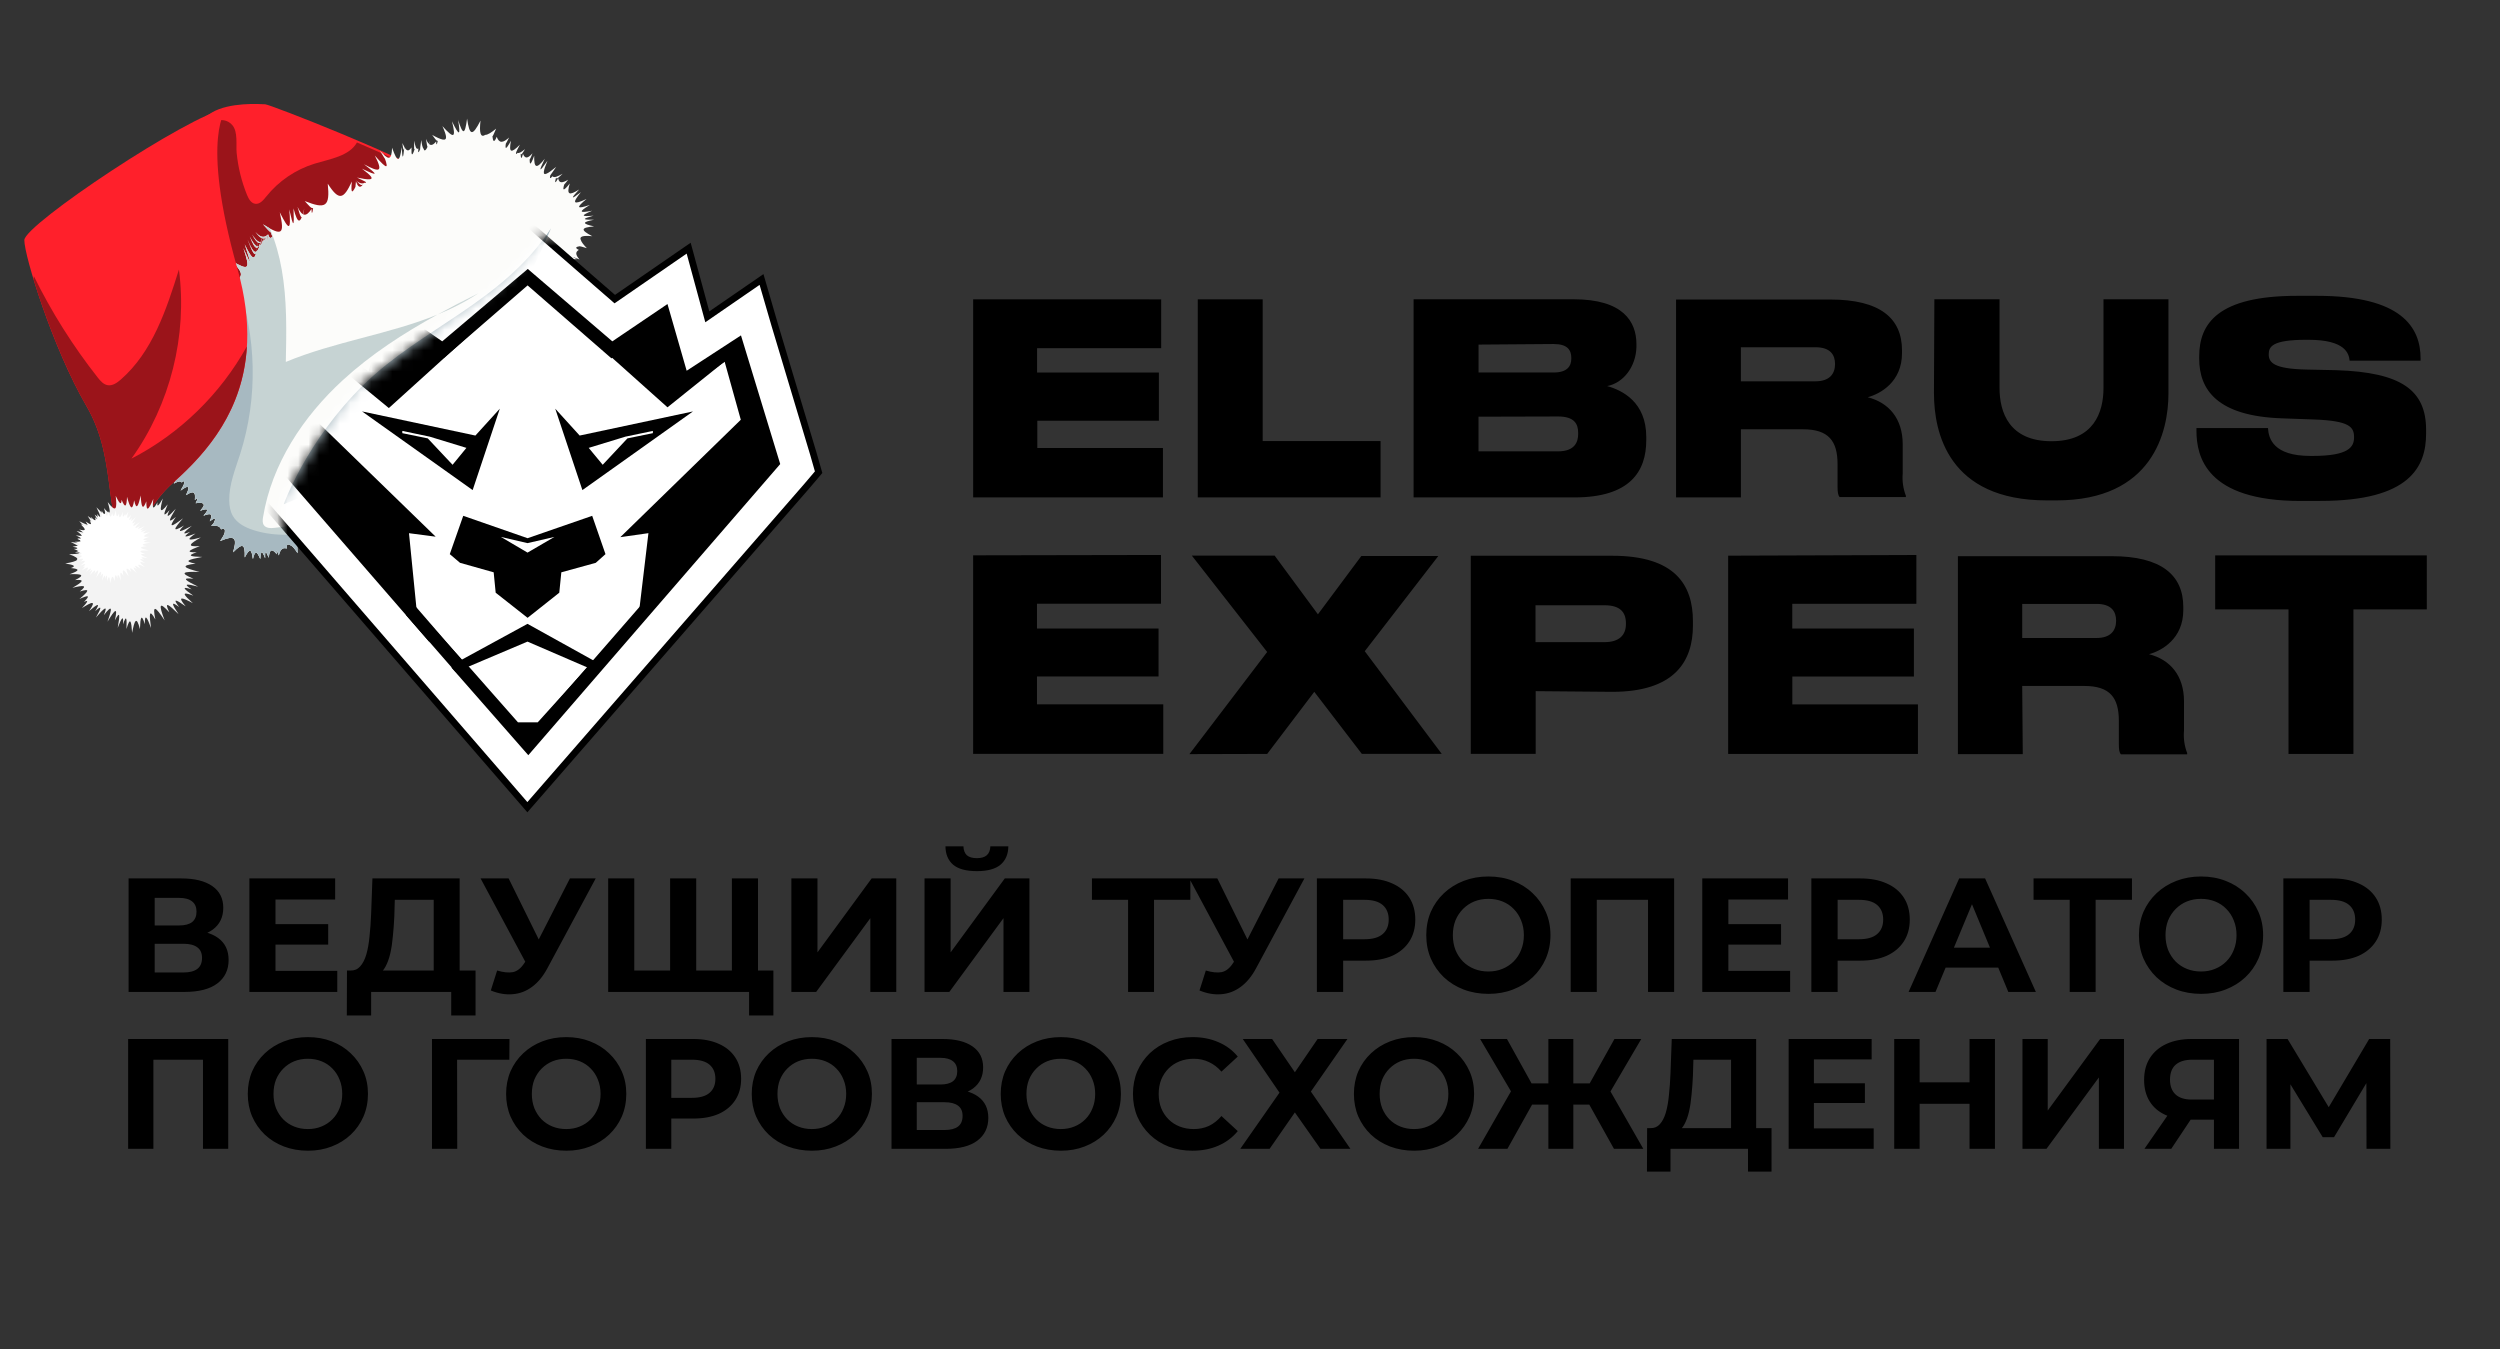 <?xml version="1.0" encoding="UTF-8"?> <svg xmlns="http://www.w3.org/2000/svg" width="239" height="129" viewBox="0 0 239 129" fill="none"><rect x="0" y="0" width="239" height="129" fill="#333333" stroke="none"/><g clip-path="url(#clip0_4608_6223)"><path d="M93.034 28.613L93.034 47.553L111.177 47.553L111.177 42.827L99.168 42.827L99.168 40.222L110.789 40.222L110.789 35.612L99.145 35.612L99.145 33.285L111.009 33.285L111.009 28.62L93.031 28.613L93.034 28.613ZM114.507 28.613L114.507 47.553L131.983 47.553L131.983 42.163L120.712 42.163L120.712 28.613L114.507 28.613ZM135.143 47.553L150.52 47.553C155.832 47.553 157.383 45.069 157.383 42.081L157.383 41.773C157.383 38.439 155.095 37.313 153.648 36.909C155.218 36.602 156.388 35.047 156.443 33.189L156.443 32.908C156.443 30.749 155.181 28.61 150.432 28.61L135.14 28.61L135.14 47.55L135.143 47.553ZM148.553 32.891C149.844 32.891 150.217 33.459 150.217 34.223L150.217 34.278C150.217 34.983 149.844 35.609 148.553 35.609L141.349 35.609L141.349 32.943L148.553 32.888L148.553 32.891ZM148.953 39.815C150.54 39.815 150.872 40.554 150.872 41.376L150.872 41.496C150.872 42.235 150.564 43.149 148.953 43.149L141.346 43.149L141.346 39.836L148.953 39.815ZM166.428 33.196L173.548 33.196C174.971 33.196 175.43 33.908 175.43 34.801C175.43 35.722 174.927 36.454 173.548 36.454L166.428 36.454L166.428 33.196ZM166.428 41.04L172.37 41.04C174.816 41.04 175.67 42.16 175.67 44.374L175.67 46.527C175.67 47.061 175.718 47.352 175.87 47.519L182.202 47.519L182.202 47.393C181.942 46.722 181.838 45.979 181.899 45.247L181.899 42.488C181.899 40.003 180.566 38.491 178.554 37.977C179.779 37.645 181.832 36.506 181.832 33.757L181.832 33.497C181.832 30.417 179.732 28.634 174.968 28.634L160.232 28.634L160.232 47.553L166.431 47.553L166.431 41.044L166.428 41.04ZM184.888 37.621C184.888 41.287 186.222 47.838 195.679 47.838L196.595 47.838C205.789 47.838 207.304 41.287 207.304 37.621L207.304 28.61L201.094 28.61L201.094 37.087C201.094 39.408 200.177 42.18 196.124 42.18C192.072 42.18 191.155 39.408 191.155 37.087L191.155 28.61L184.926 28.61L184.885 37.621L184.888 37.621ZM221.859 47.886C230.378 47.886 231.935 44.627 231.935 41.448L231.935 41.095C231.935 37.269 229.526 35.592 223.357 35.39L220.441 35.328C217.386 35.256 216.89 34.661 216.89 33.877C216.89 33.145 217.216 32.484 220.477 32.484L220.688 32.484C224.237 32.484 224.558 33.815 224.623 34.483L231.409 34.483L231.409 34.278C231.409 31.279 229.575 28.281 221.533 28.281L219.589 28.281C212.012 28.281 210.244 30.947 210.244 34.072L210.244 34.291C210.244 37.224 211.921 39.795 218.214 39.996L221.228 40.103C224.658 40.229 225.048 40.835 225.048 41.807C225.048 42.728 224.552 43.587 221.08 43.587L220.881 43.587C217.331 43.587 216.879 41.927 216.819 40.921L209.981 40.921L209.981 41.174C209.981 43.659 210.916 47.892 219.918 47.892L221.856 47.886L221.859 47.886Z" fill="black"></path><path d="M93.031 53.089L93.031 72.07L111.209 72.07L111.209 67.337L99.136 67.337L99.136 64.671L110.757 64.671L110.757 60.085L99.136 60.085L99.136 57.72L110.992 57.72L110.992 53.055L93.031 53.089ZM121.147 72.07L125.646 66.139L130.192 72.07L137.831 72.07L130.471 62.255L137.505 53.151L130.145 53.151L125.993 58.729L121.852 53.113L113.937 53.113L121.141 62.33L113.708 72.094L121.141 72.074L121.147 72.07ZM154.135 66.139C160.076 66.139 161.844 63.24 161.844 59.8L161.844 59.393C161.844 55.909 160.129 53.13 154.135 53.13L140.606 53.13L140.606 72.07L146.811 72.07L146.811 66.074L154.135 66.139ZM146.794 57.863L153.387 57.863C154.85 57.863 155.439 58.49 155.439 59.595L155.439 59.657C155.439 60.704 154.811 61.389 153.387 61.389L146.794 61.389L146.794 57.863ZM165.212 53.127L165.212 72.074L183.356 72.074L183.356 67.34L171.347 67.34L171.347 64.674L182.969 64.674L182.969 60.088L171.342 60.088L171.342 57.723L183.205 57.723L183.205 53.058L165.209 53.123L165.212 53.127ZM193.323 57.733L200.425 57.733C201.842 57.733 202.3 58.445 202.3 59.339C202.3 60.259 201.798 60.992 200.425 60.992L193.323 60.992L193.323 57.733ZM193.323 65.578L199.258 65.578C201.711 65.578 202.562 66.697 202.562 68.911L202.562 71.119C202.562 71.66 202.604 71.951 202.762 72.111L209.093 72.111L209.093 71.992C208.832 71.321 208.726 70.578 208.791 69.846L208.791 67.053C208.791 64.568 207.452 63.055 205.446 62.542C206.665 62.21 208.723 61.07 208.723 58.322L208.723 58.035C208.723 54.954 206.597 53.171 201.889 53.171L187.176 53.171L187.176 72.098L193.377 72.098L193.323 65.581L193.323 65.578ZM218.781 72.077L224.987 72.077L224.987 58.26L232.003 58.26L232.003 53.096L211.771 53.096L211.771 58.26L218.781 58.26L218.781 72.077Z" fill="black"></path><path d="M41.053 16.788C39.019 15.17 25.88 10.002 25.353 9.97C24.827 9.941 21.921 9.759 20.249 10.762C18.576 11.765 2.426 22.78 2.426 22.78C2.426 22.78 16.795 41.877 17.418 42.026C18.041 42.174 41.055 16.788 41.055 16.788L41.053 16.788Z" fill="#FF202B"></path><path d="M12.043 23.142C11.778 18.794 15.189 14.569 18.748 12.396C19.678 11.829 21.294 10.902 22.208 11.959C22.766 12.602 22.551 13.856 22.624 14.615C22.759 15.994 23.093 17.353 23.616 18.638C23.77 19.015 24.006 19.436 24.411 19.484C24.843 19.535 25.175 19.137 25.446 18.798C26.627 17.314 28.271 16.198 30.089 15.643C31.57 15.193 33.399 14.92 34.125 13.62C36.87 14.791 39.473 15.984 40.614 16.715C40.629 16.912 40.636 17.113 40.631 17.31C39.316 18.761 34.139 24.457 28.992 30.038C27.556 30.757 26.052 31.3 24.46 31.538C22.715 31.801 20.913 31.682 19.216 31.197C15.524 30.137 12.276 26.96 12.043 23.14L12.043 23.142Z" fill="#9B141A"></path><path d="M43.792 11.431C44.044 13.01 43.925 13.061 43.21 11.599C43.608 13.204 43.414 13.299 42.293 12.056C42.516 12.547 42.634 12.887 42.642 13.096C42.65 13.304 42.549 13.382 42.33 13.343C42.11 13.305 41.775 13.152 41.314 12.898C41.58 13.25 41.725 13.502 41.851 13.463C41.779 13.851 41.692 13.946 41.698 13.519C41.303 14.017 41.005 13.993 40.727 13.274C40.859 14.202 40.893 14.387 41.089 13.463C40.955 13.864 40.841 14.14 40.743 14.271C40.636 14.419 40.551 14.425 40.499 14.233C40.397 14.136 40.332 13.842 40.272 13.388C40.203 13.91 40.14 14.273 40.181 14.239C40.008 14.651 39.943 14.669 39.999 14.198C39.788 14.338 39.702 13.991 39.595 13.45C39.584 14.066 39.553 14.488 39.682 14.161C39.416 14.948 39.308 14.981 39.339 14.093C38.979 14.658 38.756 14.302 38.463 13.674C38.541 14.241 38.579 14.623 38.658 14.002C38.546 15.188 38.475 15.371 38.403 14.068C38.202 15.562 37.998 15.569 37.483 14.125C37.441 15.429 37.083 15.283 36.307 14.38C36.978 15.493 37.163 15.796 36.527 14.456C37.242 16.228 37.137 16.354 35.832 14.871C36.661 16.49 36.292 16.499 34.796 15.705C36.144 16.727 36.218 16.906 34.605 16.125C35.551 16.837 35.747 17.125 35.291 17.142C35.062 17.15 34.67 17.093 34.13 16.974C34.535 17.167 34.797 17.299 34.926 17.365C35.026 17.487 34.999 17.54 34.892 17.459C34.672 17.588 34.37 17.578 34.047 17.224C34.42 17.708 34.61 17.816 34.75 17.538C34.523 17.966 34.246 18.012 34.029 17.335C33.949 18.182 33.924 18.304 34.176 17.444C33.702 18.541 33.503 18.652 33.638 17.352C32.864 19.021 32.425 19.272 31.333 17.559C31.563 19.772 31.142 20.018 29.134 19.22C29.53 19.648 29.752 19.959 29.933 19.89C29.874 20.411 29.777 20.553 29.784 19.975C29.294 20.724 28.907 20.758 28.439 19.769C28.785 20.981 28.889 21.143 29.088 19.93C28.738 21.419 28.477 21.53 28.06 19.922C28.137 21.741 28.058 21.843 27.656 20.015C27.825 22.043 27.672 22.139 26.746 20.296C26.988 21.36 27.044 21.938 26.81 22.104C26.693 22.186 26.504 22.167 26.229 22.053C25.955 21.94 25.596 21.734 25.14 21.444C25.476 21.817 25.716 22.106 25.894 22.224C26 22.536 26.041 22.681 26.101 22.494C25.923 22.839 25.763 22.856 25.634 22.41C25.239 22.786 24.874 22.7 24.415 22.181C24.917 22.834 25.241 23.023 25.588 22.514C25.532 23.277 25.497 23.344 25.532 22.571C25.079 23.385 24.697 23.36 24.098 22.416C24.628 23.425 24.939 23.525 25.345 22.603C25.226 23.685 25.203 23.745 25.322 22.658C24.846 23.849 24.51 23.893 23.875 22.615C24.421 23.996 24.666 24.06 25.052 22.713C24.89 24.198 24.869 24.273 25.037 22.788C24.596 24.442 24.341 24.539 23.662 22.896C24.354 24.695 24.494 24.776 24.647 22.975C24.446 25.007 24.259 25.16 23.394 23.36C24.068 25.419 24.058 25.528 23.267 23.725C23.943 25.78 23.836 25.926 22.113 24.93C23.546 26.329 23.355 26.596 21.189 27.519C22.961 27.152 22.758 27.442 21.232 28.67C22.343 28.04 22.132 28.347 21.272 29.24C21.701 28.974 21.481 29.297 21.164 29.723C21.04 29.949 20.819 30.28 20.595 30.613C18.812 33.287 16.989 36.142 15.822 38.13C15.636 38.444 15.469 38.736 15.293 38.977C15.171 39.27 15.041 39.511 14.873 39.68C14.826 39.929 14.741 40.11 14.604 40.22C14.619 40.403 14.582 40.514 14.486 40.553C14.562 40.681 14.589 40.817 14.496 40.945C14.716 41.161 14.813 41.37 14.608 41.56C15.066 41.842 15.221 42.111 14.842 42.453C15.495 42.548 15.592 42.7 15.024 43.009C15.702 43.009 15.716 43.166 15.109 43.532C15.941 43.497 16.155 43.674 15.663 44.276C16.27 44.079 16.168 44.31 15.596 44.814C16.232 44.648 16.524 44.721 16.419 45.26C16.907 44.955 16.997 45.116 16.808 45.671C16.966 45.557 16.845 45.84 16.604 46.23C16.989 46.03 17.252 45.936 17.352 46.125C17.579 45.915 17.642 45.988 17.576 46.292C17.581 46.31 17.46 46.558 17.252 46.9C17.68 46.583 17.914 46.471 17.983 46.601C18.066 46.631 17.981 46.9 17.771 47.336C18.5 46.846 18.721 47.033 18.617 47.8C18.922 47.486 18.901 47.751 18.697 48.106C19.138 48.037 19.394 48.054 19.456 48.225C19.538 48.285 19.426 48.496 19.123 48.826C19.934 48.531 19.983 48.709 19.438 49.302C20.17 49.003 20.37 49.125 20.043 49.836C20.629 49.384 20.683 49.521 20.361 50.121C20.605 49.832 20.47 50.007 20.176 50.27C20.672 50.223 21.008 50.268 21.126 50.608C21.435 50.458 21.528 50.602 21.482 50.879C21.467 51.04 21.313 51.333 21.032 51.718C22.436 51.121 22.704 51.381 22.271 52.797C23.205 51.837 23.438 52.032 23.385 53.282C23.861 52.352 24.05 52.473 24.163 53.438C24.351 52.62 24.547 52.641 24.871 53.434C24.909 52.606 25.043 52.583 25.337 53.361C25.295 52.59 25.414 52.625 25.681 53.313C25.749 52.519 25.965 52.381 26.457 52.986C26.325 52.4 26.466 52.559 26.64 53.089C26.772 52.568 26.962 52.296 27.407 52.429C27.345 51.994 27.532 51.965 27.84 52.171C27.949 52.197 28.176 52.455 28.439 52.877C28.396 52.343 28.39 51.977 28.432 51.777C28.474 51.577 28.565 51.541 28.718 51.671C28.871 51.801 29.087 52.096 29.375 52.555C28.873 51.038 29.048 50.998 30.033 52.199C29.461 50.772 29.702 50.586 30.941 51.369C30.127 50.542 30.311 50.68 30.983 51.503C30.657 50.646 30.834 50.325 31.646 50.39C31.214 49.943 31.418 49.881 31.91 50.039C31.912 50.047 32.198 50.272 32.555 50.656C32.151 49.105 32.355 48.979 33.529 50.074C32.749 48.783 32.935 48.714 34.139 49.551C33.353 48.45 33.583 48.258 34.782 48.657C34.018 48.177 34.223 48.291 34.879 48.879C34.572 48.229 34.718 47.915 35.289 47.802C35.055 47.532 35.246 47.459 35.565 47.528C35.719 47.577 36.005 47.769 36.36 48.102C36.136 46.534 36.556 46.248 38.047 46.62C37.183 45.815 37.39 45.672 38.497 45.872C37.801 45.428 38.004 45.329 38.761 45.398C38.412 45.037 38.615 44.849 39.037 44.762C39.06 44.651 39.299 44.646 39.58 44.78C39.608 44.081 39.802 43.938 40.323 44.398C40.185 43.655 40.371 43.516 41.014 43.914C40.746 43.234 40.928 43.09 41.592 43.391C41.288 42.935 41.464 42.923 41.932 43.236C41.811 42.651 41.983 42.388 42.442 42.4C42.392 42.222 42.628 42.315 42.941 42.638C42.945 42.249 42.981 41.961 43.076 41.777C43.152 41.587 43.281 41.497 43.477 41.504C43.672 41.512 43.929 41.617 44.266 41.816C43.82 40.727 44.083 40.492 45.199 40.75C44.569 40.042 44.79 39.828 45.693 39.801C45.092 39.517 45.19 39.416 45.843 39.411C45.37 39.239 45.454 39.167 45.949 39.158C45.682 38.846 45.804 38.679 46.127 38.874C45.968 38.619 46.011 38.445 46.193 38.382C46.156 38.337 46.255 38.402 46.406 38.624C46.38 38.197 46.408 37.928 46.512 37.85C46.616 37.772 46.792 37.893 47.078 38.239C46.81 37.061 46.972 36.801 48.001 37.52C47.229 36.39 47.318 36.25 48.486 36.976C47.501 35.984 47.597 35.859 48.883 36.392C47.785 35.558 47.877 35.382 49.221 35.631C48.114 35.173 48.26 35.137 49.394 35.443C48.46 34.812 48.515 34.523 49.528 34.35C48.821 34.252 49.068 34.273 49.788 34.477C49.225 34.017 49.136 33.743 49.62 33.558C49.299 33.559 49.551 33.652 50.044 33.915C49.771 33.626 49.632 33.408 49.73 33.22C49.538 33.121 49.587 33.051 49.794 33.027C49.886 33.042 50.133 33.106 50.485 33.232C49.642 32.504 49.752 32.325 50.843 32.514C50.007 32.057 50.152 31.967 51.061 32.13C50.376 31.604 50.452 31.328 51.217 31.174C50.768 31.034 51.008 31.013 51.516 31.152C51.277 30.815 51.238 30.546 51.415 30.314C51.299 30.144 51.396 30.007 51.587 29.929C51.759 29.857 52.024 29.84 52.381 29.876C51.632 29.214 51.741 29.03 52.721 29.15C51.969 28.709 52.087 28.57 52.932 28.598C52.301 28.208 52.393 27.986 53.07 27.855C52.675 27.733 52.865 27.701 53.31 27.817C53.091 27.507 53.079 27.261 53.258 27.055C53.164 26.903 53.26 26.791 53.435 26.75C53.588 26.713 53.823 26.747 54.139 26.851C53.484 25.999 53.594 25.802 54.612 26.161C53.854 25.53 54.005 25.456 54.881 25.791C54.203 25.085 54.252 24.79 55.157 24.77C54.55 24.517 54.797 24.546 55.403 24.808C55.047 24.397 54.959 24.109 55.337 23.889C54.953 23.709 55.035 23.596 55.415 23.54C55.407 23.536 55.693 23.591 56.101 23.725C55.784 23.394 55.585 23.142 55.532 22.956C55.439 22.78 55.492 22.664 55.674 22.603C55.856 22.543 56.169 22.54 56.621 22.58C55.456 21.974 55.528 21.756 56.796 21.643C55.621 21.386 55.645 21.229 56.797 21.007C55.637 21.023 55.617 20.929 56.741 20.617C55.545 20.725 55.495 20.616 56.615 20.144C55.361 20.384 55.283 20.264 56.394 19.591C55.122 20.012 55.04 19.882 56.072 19.021C54.802 19.606 54.65 19.46 55.538 18.369C54.528 19.151 54.556 18.987 55.365 18.113C54.41 18.725 54.142 18.632 54.471 17.541C53.794 18.395 53.717 18.25 54.052 17.299C53.798 17.872 53.956 17.634 54.317 17.182C53.778 17.484 53.446 17.571 53.363 17.04C53.06 17.59 53.009 17.523 53.158 16.961C53.186 17.207 53.415 16.959 53.787 16.608C53.317 16.872 52.986 17.031 52.809 16.851C52.596 17.129 52.535 17.066 52.604 16.767C52.666 16.695 52.861 16.39 53.173 15.951C52.747 16.303 52.444 16.522 52.251 16.601C52.056 16.688 51.974 16.63 51.991 16.426C52.008 16.221 52.126 15.871 52.337 15.37C51.501 16.577 51.487 16.401 52.081 15.173C51.301 16.158 51.043 16.115 51.069 14.886C50.685 15.952 50.588 15.833 50.656 14.785C50.581 15.481 50.672 15.251 50.906 14.655C50.485 15.124 50.209 15.229 49.996 14.713C49.858 15.264 49.786 15.198 49.77 14.68C49.84 14.874 49.968 14.617 50.192 14.254C49.866 14.52 49.638 14.682 49.478 14.61C49.363 14.795 49.318 14.745 49.344 14.55C49.389 14.443 49.509 14.188 49.702 13.832C48.856 14.679 48.626 14.621 48.848 13.455C48.309 14.446 48.221 14.334 48.442 13.276C48.236 14.016 48.337 13.812 48.668 13.149C48.082 13.671 47.724 13.732 47.487 13.077C47.243 13.68 47.12 13.567 47.078 12.984C47.1 13.112 47.209 12.772 47.432 12.296C46.979 12.665 46.639 12.896 46.377 12.896C46.154 13.055 46.007 12.983 45.938 12.746C45.868 12.509 45.873 12.11 45.937 11.529C45.158 13.061 44.893 12.992 44.653 11.34C44.442 12.927 44.254 12.932 43.784 11.432L43.792 11.431Z" fill="#FCFCFA"></path><path d="M34.551 48.58C34.514 48.569 34.48 48.558 34.446 48.55C34.545 48.513 34.646 48.479 34.745 48.441C34.765 48.568 34.812 48.712 34.892 48.878C34.757 48.758 34.644 48.66 34.553 48.579L34.551 48.58Z" fill="#C6D3D3"></path><path d="M14.507 40.546C14.604 40.507 14.64 40.393 14.625 40.212C14.764 40.102 14.849 39.922 14.894 39.672C15.064 39.501 15.194 39.26 15.313 38.969C15.488 38.729 15.655 38.436 15.841 38.122C17.006 36.134 18.825 33.277 20.606 30.606C20.829 30.272 21.05 29.942 21.173 29.715C21.49 29.289 21.709 28.967 21.281 29.232C22.137 28.34 22.351 28.032 21.24 28.662C22.765 27.435 22.968 27.147 21.197 27.51C23.361 26.591 23.551 26.321 22.119 24.921C23.841 25.918 23.948 25.772 23.271 23.716C24.062 25.52 24.07 25.414 23.398 23.352C24.071 24.748 24.331 24.964 24.508 24.045C24.614 23.98 24.717 23.794 24.824 23.495C24.875 23.457 24.926 23.404 24.977 23.334C24.901 24.038 24.909 24.018 24.986 23.322C25.037 23.252 25.088 23.163 25.14 23.061C25.19 23.023 25.242 22.977 25.295 22.915C25.219 23.619 25.233 23.59 25.313 22.894C25.374 22.82 25.436 22.729 25.497 22.623C25.44 22.686 25.385 22.732 25.328 22.762C25.333 22.71 25.338 22.658 25.345 22.6C25.442 22.564 25.537 22.498 25.636 22.405C25.754 22.812 25.897 22.83 26.056 22.569C26.015 22.583 25.972 22.447 25.896 22.219C25.718 22.101 25.478 21.812 25.141 21.438C25.387 21.594 25.602 21.725 25.794 21.83C26.323 23.085 26.694 24.413 26.931 25.75C27.448 28.664 27.387 31.642 27.325 34.599C31.988 32.658 37.188 31.964 41.817 30.076C38.583 31.856 35.477 33.861 32.766 36.35C28.976 39.83 25.973 44.363 25.148 49.44C25.105 49.7 25.075 49.991 25.227 50.204C25.44 50.508 25.885 50.504 26.253 50.463C28.793 50.181 31.3 49.623 33.722 48.812C33.777 48.987 33.918 49.234 34.153 49.562C32.95 48.724 32.763 48.793 33.544 50.084C32.37 48.989 32.166 49.115 32.572 50.666C32.214 50.282 31.928 50.057 31.926 50.049C31.435 49.893 31.231 49.954 31.663 50.4C30.897 50.337 30.696 50.619 30.949 51.372C30.949 51.375 30.955 51.377 30.959 51.382C30.959 51.382 30.953 51.38 30.952 51.377C30.967 51.42 30.983 51.467 31.001 51.515C30.934 51.434 30.877 51.362 30.821 51.295C29.704 50.614 29.501 50.836 30.052 52.209C29.066 51.003 28.891 51.044 29.395 52.564C29.104 52.105 28.89 51.809 28.737 51.679C28.584 51.549 28.493 51.585 28.451 51.785C28.41 51.986 28.416 52.354 28.46 52.886C28.193 52.464 27.966 52.205 27.86 52.179C27.552 51.973 27.365 52.002 27.428 52.437C26.983 52.304 26.794 52.578 26.662 53.097C26.487 52.566 26.346 52.408 26.478 52.993C25.986 52.388 25.77 52.526 25.703 53.321C25.436 52.629 25.317 52.596 25.36 53.368C25.064 52.587 24.93 52.61 24.893 53.441C24.569 52.645 24.374 52.626 24.186 53.445C24.073 52.479 23.886 52.357 23.409 53.288C23.463 52.037 23.23 51.841 22.295 52.802C22.726 51.386 22.459 51.128 21.056 51.722C21.336 51.334 21.492 51.043 21.505 50.882C21.553 50.605 21.46 50.458 21.149 50.611C21.028 50.272 20.692 50.229 20.2 50.273C20.285 50.195 20.355 50.128 20.409 50.077C20.704 49.516 20.637 49.397 20.069 49.838C20.397 49.127 20.197 49.005 19.464 49.304C20.008 48.711 19.958 48.532 19.149 48.827C19.451 48.498 19.563 48.286 19.481 48.226C19.416 48.056 19.159 48.036 18.722 48.106C18.926 47.754 18.946 47.487 18.642 47.801C18.746 47.036 18.524 46.846 17.797 47.336C18.006 46.9 18.091 46.631 18.008 46.6C17.939 46.474 17.705 46.582 17.277 46.899C17.485 46.557 17.608 46.309 17.6 46.291C17.666 45.988 17.603 45.914 17.377 46.124C17.277 45.935 17.013 46.027 16.629 46.229C16.867 45.839 16.988 45.556 16.832 45.669C17.02 45.112 16.931 44.953 16.444 45.258C16.548 44.719 16.256 44.643 15.62 44.811C16.189 44.308 16.291 44.077 15.687 44.273C16.178 43.669 15.964 43.495 15.133 43.529C15.736 43.161 15.726 43.006 15.048 43.006C15.615 42.697 15.518 42.545 14.866 42.449C15.247 42.107 15.089 41.841 14.631 41.556C14.835 41.363 14.738 41.157 14.518 40.94C14.614 40.812 14.585 40.677 14.508 40.548L14.507 40.546ZM25.589 22.503C25.569 22.531 25.551 22.555 25.534 22.579C25.5 23.331 25.535 23.258 25.589 22.503Z" fill="#C6D3D3"></path><path d="M14.509 40.543C14.605 40.504 14.641 40.39 14.626 40.209C14.765 40.099 14.85 39.919 14.894 39.669C15.064 39.498 15.194 39.257 15.312 38.966C15.488 38.726 15.655 38.434 15.84 38.119C17.002 36.132 18.818 33.275 20.596 30.605C20.818 30.272 21.039 29.941 21.162 29.715C21.478 29.289 21.697 28.967 21.27 29.232C22.124 28.34 22.338 28.032 21.228 28.662C22.751 27.435 22.953 27.148 21.184 27.51C21.842 27.23 22.314 27.012 22.616 26.801C24.542 32.095 24.674 38.021 22.966 43.38C22.5 44.84 21.897 46.299 21.914 47.832C21.92 48.349 22.004 48.88 22.263 49.328C22.666 50.023 23.436 50.421 24.201 50.669C26.358 51.371 28.591 51.147 30.849 50.75C30.819 50.903 30.851 51.108 30.938 51.372C30.939 51.375 30.945 51.376 30.948 51.381C30.948 51.381 30.942 51.38 30.942 51.377C30.957 51.42 30.972 51.467 30.991 51.515C30.924 51.434 30.867 51.361 30.81 51.295C29.694 50.613 29.492 50.836 30.043 52.208C29.057 51.002 28.883 51.043 29.386 52.563C29.096 52.104 28.882 51.808 28.729 51.678C28.576 51.548 28.485 51.584 28.444 51.784C28.402 51.985 28.409 52.353 28.453 52.885C28.186 52.463 27.959 52.204 27.853 52.177C27.545 51.972 27.358 52.001 27.422 52.435C26.977 52.302 26.788 52.576 26.657 53.095C26.482 52.564 26.341 52.406 26.473 52.991C25.981 52.386 25.766 52.524 25.699 53.318C25.431 52.627 25.313 52.594 25.356 53.366C25.061 52.584 24.927 52.608 24.89 53.438C24.565 52.642 24.371 52.624 24.184 53.442C24.07 52.476 23.883 52.354 23.407 53.285C23.461 52.034 23.228 51.838 22.295 52.799C22.724 51.383 22.457 51.125 21.056 51.718C21.335 51.331 21.491 51.039 21.504 50.879C21.552 50.602 21.459 50.455 21.148 50.608C21.027 50.268 20.692 50.225 20.2 50.269C20.285 50.191 20.355 50.124 20.409 50.072C20.703 49.512 20.636 49.393 20.069 49.834C20.397 49.123 20.197 49 19.464 49.3C20.007 48.706 19.958 48.528 19.149 48.823C19.451 48.493 19.563 48.282 19.481 48.222C19.416 48.051 19.159 48.032 18.723 48.102C18.926 47.75 18.946 47.483 18.642 47.796C18.746 47.031 18.524 46.842 17.798 47.331C18.007 46.895 18.091 46.626 18.008 46.596C17.94 46.469 17.706 46.578 17.278 46.894C17.486 46.552 17.609 46.304 17.601 46.287C17.666 45.983 17.603 45.909 17.377 46.119C17.277 45.93 17.014 46.022 16.631 46.224C16.869 45.834 16.989 45.551 16.834 45.664C17.021 45.107 16.931 44.948 16.445 45.253C16.549 44.714 16.257 44.638 15.622 44.806C16.191 44.303 16.292 44.072 15.689 44.267C16.179 43.663 15.965 43.489 15.134 43.523C15.737 43.155 15.726 43.001 15.049 43C15.616 42.692 15.519 42.539 14.867 42.443C15.248 42.102 15.09 41.835 14.632 41.55C14.836 41.357 14.739 41.151 14.519 40.934C14.615 40.806 14.585 40.671 14.509 40.543Z" fill="#A7B9C1"></path><path d="M32.512 50.433C32.529 50.506 32.548 50.579 32.569 50.659C32.5 50.586 32.436 50.52 32.374 50.46L32.512 50.433Z" fill="#A7B9C1"></path><path d="M36.14 47.894C36.207 47.868 36.272 47.839 36.339 47.812C36.348 47.906 36.36 48.001 36.373 48.104C36.291 48.028 36.213 47.959 36.141 47.897L36.14 47.894Z" fill="#C6D3D3"></path><path d="M25.338 22.766C25.332 22.813 25.329 22.856 25.325 22.9C25.318 22.906 25.314 22.915 25.307 22.922C25.313 22.875 25.316 22.826 25.323 22.771C25.328 22.77 25.334 22.769 25.341 22.766L25.338 22.766Z" fill="#C6D3D3"></path><path d="M24.515 24.051C24.515 24.051 24.517 24.042 24.519 24.039C24.52 24.042 24.518 24.048 24.515 24.051Z" fill="#C6D3D3"></path><path d="M41.833 30.07C43.121 29.361 44.428 28.687 45.741 28.031C44.506 28.856 43.194 29.515 41.833 30.07Z" fill="#C6D3D3"></path><path d="M24.898 23.221C24.898 23.221 24.919 23.215 24.929 23.211C24.897 23.318 24.864 23.418 24.834 23.504C24.802 23.525 24.772 23.54 24.741 23.548C24.794 23.472 24.844 23.362 24.901 23.221L24.898 23.221Z" fill="#C6D3D3"></path><path d="M23.672 22.897C24.051 23.811 24.296 24.185 24.515 24.054C24.378 24.587 24.166 24.183 23.672 22.897Z" fill="#C6D3D3"></path><path d="M25.355 22.597C25.355 22.597 25.355 22.597 25.356 22.6C25.356 22.6 25.356 22.6 25.358 22.594L25.355 22.597Z" fill="#C6D3D3"></path><path d="M24.641 23.162C24.628 23.302 24.616 23.43 24.601 23.543C24.649 23.555 24.695 23.555 24.739 23.543C24.689 23.618 24.636 23.662 24.584 23.675C24.564 23.824 24.543 23.943 24.52 24.038C24.541 23.932 24.56 23.813 24.576 23.676C24.388 23.716 24.181 23.358 23.885 22.609C24.169 23.176 24.392 23.481 24.593 23.542C24.607 23.424 24.622 23.297 24.636 23.161C24.48 23.047 24.308 22.796 24.105 22.41C24.306 22.729 24.482 22.939 24.645 23.051C24.74 23.118 24.831 23.147 24.919 23.144C24.91 23.169 24.902 23.189 24.893 23.215C24.811 23.244 24.724 23.225 24.636 23.163L24.641 23.162Z" fill="#C6D3D3"></path><path d="M25.018 23.139C25.018 23.139 25.012 23.139 25.01 23.14C25.02 23.033 25.035 22.92 25.05 22.791C25.014 22.923 24.981 23.042 24.947 23.155C24.939 23.156 24.934 23.157 24.926 23.155C24.965 23.047 25.005 22.919 25.047 22.775C25.05 22.775 25.053 22.779 25.059 22.779C25.044 22.91 25.031 23.031 25.02 23.138L25.018 23.139Z" fill="#C6D3D3"></path><path d="M25.264 22.791C25.264 22.791 25.272 22.79 25.277 22.789C25.234 22.893 25.192 22.986 25.15 23.068C25.114 23.095 25.074 23.115 25.035 23.129C25.11 23.055 25.185 22.944 25.264 22.791Z" fill="#C6D3D3"></path><path d="M25.017 23.148C25.011 23.214 25.005 23.274 24.998 23.332C24.996 23.335 24.991 23.338 24.989 23.344C24.996 23.286 25.002 23.226 25.008 23.16C25.011 23.16 25.012 23.154 25.017 23.151L25.017 23.148Z" fill="#C6D3D3"></path><path d="M24.928 23.206C24.933 23.186 24.941 23.165 24.946 23.145C24.967 23.142 24.989 23.139 25.01 23.133C25.011 23.138 25.009 23.147 25.007 23.152C24.981 23.175 24.953 23.193 24.928 23.206Z" fill="#C6D3D3"></path><path d="M25.016 23.142C25.016 23.142 25.014 23.134 25.016 23.128C25.022 23.127 25.027 23.126 25.036 23.125C25.028 23.132 25.024 23.138 25.016 23.142Z" fill="#C6D3D3"></path><path d="M25.334 22.656C25.33 22.7 25.325 22.736 25.321 22.777C25.306 22.785 25.291 22.79 25.278 22.794C25.298 22.751 25.315 22.705 25.335 22.659L25.334 22.656Z" fill="#C6D3D3"></path><path d="M25.056 22.775C25.058 22.753 25.061 22.733 25.062 22.709C25.058 22.731 25.049 22.749 25.044 22.768C24.863 22.694 24.666 22.49 24.425 22.177C24.77 22.566 25.063 22.712 25.353 22.602C25.324 22.671 25.293 22.733 25.264 22.791C25.196 22.807 25.128 22.801 25.058 22.771L25.056 22.775Z" fill="#C6D3D3"></path><path d="M21.706 10.336C18.037 10.994 2.34 21.47 2.326 22.951C2.312 24.431 5.028 33.253 8.251 38.791C11.474 44.328 9.474 49.554 13.13 55.251C13.13 55.251 12.054 50.136 16.581 46.119C21.107 42.102 25.659 36.158 22.7 25.696C19.055 12.821 21.706 10.336 21.706 10.336Z" fill="#FF202B"></path><path d="M52.677 21.828C48.047 28.878 40.329 31.341 34.798 36.747C29.268 42.153 27.127 48.206 27.127 48.206C27.127 48.206 36.336 44.566 41.457 40.411C46.578 36.256 52.677 21.828 52.677 21.828Z" fill="#A7B9C1"></path><path d="M41.457 40.407C37.8 43.373 32.063 46.076 29.079 47.382C29.152 46.748 29.369 46.111 29.647 45.54C31.726 41.27 36.521 39.206 40.441 36.511C43.286 34.554 45.801 32.12 47.844 29.339C48.258 28.773 48.758 28.136 49.459 28.108C49.547 28.105 49.633 28.118 49.714 28.149C47.477 32.573 44.315 38.089 41.457 40.407Z" fill="#C6D3D3"></path><path d="M3.199 26.682C3.212 26.589 3.227 26.495 3.239 26.401C4.925 29.835 6.978 33.09 9.345 36.095C9.598 36.416 9.892 36.758 10.297 36.825C10.752 36.9 11.181 36.604 11.528 36.303C14.573 33.66 15.904 29.613 17.105 25.77C17.935 32.075 16.277 38.674 12.566 43.844C17.202 41.46 21.085 37.661 23.604 33.11C23.242 39.172 19.904 43.166 16.578 46.119C12.051 50.137 13.127 55.251 13.127 55.251C9.471 49.554 11.472 44.331 8.248 38.791C6.141 35.167 4.248 30.139 3.196 26.68L3.199 26.682Z" fill="#9B141A"></path><path d="M6.243 53.871C6.963 53.986 7.367 54.098 6.778 54.306C7.68 54.389 7.589 54.568 6.656 54.893C7.837 54.855 8.173 54.964 7.182 55.455C8.192 55.365 7.875 55.654 6.923 56.195C7.992 55.935 8.423 55.925 7.624 56.55C8.674 56.214 8.496 56.511 7.593 57.265C8.488 56.857 8.658 56.906 8.028 57.545C8.574 57.285 8.32 57.613 7.829 58.136C8.788 57.532 9.26 57.333 8.514 58.42C9.341 57.713 9.632 57.571 9.099 58.427C9.805 57.779 9.687 58.128 9.167 59.036C9.964 58.12 10.36 57.765 9.926 58.813C10.754 57.747 10.753 58.089 10.273 59.44C11.013 58.211 11.276 57.995 10.982 59.306C11.503 58.304 11.467 58.832 11.253 60.021C11.628 59.05 11.822 58.737 11.763 59.686C12.077 58.74 12.137 59.057 12.092 60.13C12.454 58.889 12.557 59.393 12.63 60.497C12.853 59.347 13.04 58.798 13.377 60.144C13.419 58.977 13.521 58.627 13.844 59.67C13.836 58.624 14.05 58.968 14.438 60.036C14.253 58.715 14.241 58.119 14.851 59.22C14.546 57.752 14.862 57.977 15.738 59.309C15.178 57.82 15.179 57.432 16.188 58.544C15.652 57.413 16.123 57.779 17.069 58.712C16.438 57.773 16.285 57.401 17.118 58.029C16.469 57.162 16.807 57.298 17.752 57.968C16.879 56.916 17.419 57.123 18.439 57.662C17.582 56.898 17.206 56.469 18.48 56.942C17.534 56.283 17.298 56.019 18.321 56.342C17.457 55.776 17.855 55.8 18.943 56.086C17.756 55.508 17.257 55.19 18.495 55.329C17.121 54.751 17.485 54.627 19.069 54.677C17.534 54.282 17.219 54.062 18.701 53.883C17.47 53.662 18.036 53.486 19.341 53.243C18.21 53.216 17.817 53.124 18.807 52.798C17.722 52.823 18.019 52.616 19.106 52.207C17.729 52.313 18.186 51.96 19.201 51.382C18.143 51.665 17.639 51.727 18.691 51.003C17.699 51.383 17.384 51.427 18.174 50.841C17.304 51.192 17.539 50.915 18.338 50.267C17.289 50.833 16.803 51.03 17.585 50.24C16.443 50.919 16.57 50.608 17.503 49.545C16.378 50.403 16.06 50.509 16.813 49.418C15.958 50.137 16.176 49.662 16.802 48.641C16.103 49.401 15.807 49.617 16.208 48.763C15.562 49.517 15.609 49.2 16.033 48.216C15.226 49.238 15.275 48.738 15.565 47.656C15.21 48.271 14.973 48.607 15.056 48.018C14.635 48.797 14.537 48.65 14.659 47.686C14.21 48.758 13.98 49.011 13.989 47.928C13.632 48.861 13.514 48.451 13.447 47.37C13.216 48.427 13.035 48.808 12.825 47.833C12.653 48.905 12.449 48.621 12.144 47.5C12.104 48.473 11.963 48.611 11.626 47.785C11.601 48.4 11.376 48.053 11.061 47.404C11.196 48.595 11.128 49.109 10.297 47.996C10.608 49.028 10.584 49.344 9.939 48.574C10.235 49.444 9.907 49.228 9.219 48.498C9.673 49.391 9.764 49.77 9.05 49.192C9.553 50.059 9.25 49.971 8.384 49.325C9.149 50.483 8.647 50.367 7.574 49.827C8.403 50.703 8.657 51.154 7.318 50.761C8.193 51.401 8.367 51.667 7.383 51.441C8.151 51.957 7.757 51.98 6.763 51.809C7.67 52.252 7.976 52.501 7.05 52.472C7.984 52.863 7.686 52.974 6.6 52.981C7.919 53.447 7.444 53.656 6.255 53.867L6.243 53.871Z" fill="#F3F3F3"></path><path d="M6.935 52.276C7.344 52.333 7.574 52.39 7.237 52.504C7.75 52.542 7.697 52.638 7.164 52.816C7.836 52.789 8.027 52.845 7.46 53.111C8.036 53.058 7.853 53.213 7.308 53.506C7.918 53.361 8.164 53.353 7.705 53.69C8.304 53.505 8.201 53.664 7.683 54.07C8.195 53.848 8.291 53.873 7.929 54.216C8.241 54.075 8.094 54.25 7.812 54.531C8.362 54.205 8.631 54.096 8.2 54.678C8.675 54.297 8.842 54.22 8.533 54.678C8.939 54.329 8.869 54.515 8.568 55C9.027 54.51 9.255 54.319 9.002 54.877C9.479 54.307 9.477 54.488 9.195 55.209C9.624 54.551 9.775 54.435 9.599 55.133C9.902 54.598 9.878 54.878 9.749 55.511C9.969 54.993 10.081 54.825 10.041 55.33C10.226 54.826 10.258 54.994 10.226 55.564C10.44 54.903 10.495 55.169 10.53 55.755C10.664 55.143 10.774 54.851 10.958 55.563C10.989 54.943 11.049 54.757 11.226 55.309C11.228 54.753 11.348 54.934 11.562 55.499C11.465 54.799 11.462 54.483 11.802 55.064C11.637 54.286 11.816 54.404 12.306 55.105C11.997 54.319 12 54.112 12.568 54.697C12.269 54.099 12.535 54.291 13.068 54.781C12.714 54.286 12.63 54.089 13.1 54.417C12.736 53.961 12.927 54.032 13.461 54.381C12.971 53.828 13.277 53.934 13.854 54.215C13.371 53.814 13.16 53.589 13.882 53.832C13.348 53.488 13.215 53.349 13.795 53.514C13.307 53.219 13.534 53.23 14.151 53.375C13.479 53.075 13.197 52.909 13.9 52.976C13.122 52.677 13.33 52.609 14.231 52.626C13.36 52.426 13.182 52.311 14.027 52.207C13.327 52.097 13.651 52 14.395 51.863C13.751 51.856 13.528 51.809 14.093 51.63C13.476 51.65 13.646 51.538 14.267 51.315C13.483 51.379 13.745 51.188 14.327 50.876C13.723 51.032 13.435 51.068 14.038 50.678C13.472 50.886 13.292 50.911 13.745 50.595C13.248 50.786 13.383 50.638 13.842 50.289C13.241 50.596 12.964 50.703 13.414 50.279C12.759 50.646 12.834 50.481 13.371 49.911C12.726 50.373 12.544 50.431 12.979 49.847C12.488 50.234 12.615 49.981 12.978 49.435C12.575 49.843 12.405 49.959 12.639 49.503C12.266 49.908 12.295 49.739 12.543 49.214C12.077 49.762 12.108 49.496 12.279 48.92C12.074 49.248 11.937 49.428 11.988 49.115C11.743 49.531 11.688 49.454 11.764 48.941C11.502 49.513 11.369 49.649 11.381 49.073C11.172 49.571 11.107 49.354 11.076 48.781C10.938 49.343 10.832 49.547 10.719 49.03C10.614 49.6 10.5 49.451 10.333 48.858C10.305 49.374 10.224 49.448 10.037 49.012C10.019 49.339 9.893 49.156 9.718 48.813C9.787 49.445 9.745 49.718 9.279 49.132C9.449 49.678 9.434 49.846 9.072 49.441C9.235 49.901 9.049 49.789 8.662 49.405C8.915 49.877 8.965 50.077 8.562 49.775C8.843 50.232 8.671 50.187 8.182 49.849C8.61 50.459 8.325 50.401 7.718 50.121C8.184 50.581 8.326 50.819 7.566 50.618C8.06 50.953 8.158 51.093 7.599 50.979C8.033 51.248 7.809 51.263 7.244 51.178C7.757 51.408 7.93 51.538 7.403 51.529C7.933 51.73 7.762 51.791 7.144 51.801C7.892 52.041 7.62 52.154 6.942 52.274L6.935 52.276Z" fill="white"></path><mask id="mask0_4608_6223" style="mask-type:alpha" maskUnits="userSpaceOnUse" x="26" y="20" width="59" height="67"><path d="M35.209 36.263C32.675 38.059 28.538 45.059 26.787 48.334L28.308 86.96L78.991 71.15L84.106 20.465C78.677 21.645 52.609 23.094 51.898 22.404C51.314 23.496 48.505 26.435 47.845 27.039C47.185 27.642 38.378 34.018 35.209 36.263Z" fill="#D9D9D9"></path></mask><g mask="url(#mask0_4608_6223)"><path d="M49.526 72.957L50.426 73.996L51.33 72.957L75.542 45.137L75.958 44.646L75.779 44.018L72.066 31.634L71.612 30.071L70.266 30.998L66.382 33.671L65.044 28.732L64.603 27.107L63.215 28.063L58.631 31.227L51.23 24.787L50.451 24.109L49.667 24.787L42.254 31.206L37.72 28.05L36.324 27.078L35.907 28.72L34.569 33.629L30.598 31.06L29.256 30.191L28.806 31.73L25.218 44.027L25.035 44.646L25.451 45.137L49.526 72.957Z" fill="white"></path><path fill-rule="evenodd" clip-rule="evenodd" d="M50.448 21.359L52.593 23.224L58.773 28.601L65.837 23.73L67.049 28.193L67.05 28.194L67.619 30.295L72.802 26.725L74.059 31.051L77.773 43.44L78.261 45.148L77.117 46.494L52.897 74.323L50.416 77.175L23.862 46.492L22.711 45.138L23.211 43.45L23.213 43.442L28.035 26.931L33.301 30.34L33.885 28.196L35.038 23.655L42.108 28.578L50.448 21.359ZM37.578 30.494L35.825 36.927L30.466 33.461L27.345 44.156L50.423 70.825L73.637 44.152L70.419 33.418L65.133 37.056L63.356 30.493L58.477 33.86L50.441 26.868L42.387 33.842L37.578 30.494Z" fill="white"></path><path d="M58.794 28.191L66.028 23.204L67.356 28.093L67.358 28.099L67.359 28.105L67.809 29.768L72.986 26.204L74.366 30.954L78.08 43.343L78.081 43.347L78.616 45.218L77.362 46.694L77.36 46.697L50.415 77.658L23.618 46.694L23.616 46.692L22.354 45.206L22.903 43.354L22.905 43.347L27.847 26.422L33.106 29.827L33.575 28.107L34.84 23.122L42.086 28.168L50.448 20.93L58.794 28.191ZM42.129 28.977L35.234 24.176L34.196 28.268L34.195 28.273L33.495 30.84L28.222 27.427L23.521 43.525L23.519 43.533L23.068 45.057L24.105 46.278L50.416 76.68L52.654 74.109L76.874 46.279L77.905 45.066L77.464 43.521L73.751 31.136L73.75 31.134L72.617 27.234L67.427 30.808L66.742 28.281L66.74 28.276L66.739 28.27L65.645 24.244L58.749 28.999L58.561 28.835L50.447 21.776L42.129 28.977ZM58.5 33.45L63.546 29.966L65.324 36.53L70.599 32.899L73.944 44.054L73.995 44.222L50.422 71.307L26.988 44.227L27.037 44.061L30.278 32.952L35.63 36.415L37.387 29.966L42.365 33.431L50.441 26.438L58.5 33.45ZM42.408 34.24L37.768 31.01L36.019 37.428L30.653 33.957L27.701 44.073L50.423 70.33L73.278 44.069L70.237 33.924L64.941 37.569L63.164 31.008L58.66 34.116L58.454 34.258L50.439 27.285L42.408 34.24Z" fill="black"></path><path d="M45.186 46.853L47.782 39.07L45.448 41.639L34.613 39.332L45.186 46.853Z" fill="black"></path><path d="M43.265 44.434L44.59 42.817L41.082 41.744L38.461 41.195V41.411L40.894 41.91L43.265 44.434Z" fill="white"></path><path d="M55.677 46.853L53.081 39.07L55.415 41.639L66.249 39.332L55.677 46.853Z" fill="black"></path><path d="M57.618 44.434L56.28 42.817L59.789 41.744L62.414 41.195V41.411L59.981 41.91L57.618 44.434Z" fill="white"></path><path d="M42.999 52.975L43.978 53.806L47.195 54.713L47.387 56.663L50.437 59.065L53.467 56.663L53.663 54.713L56.955 53.806L57.884 52.975L56.613 49.312L50.437 51.453L44.286 49.312L42.999 52.975Z" fill="black"></path><path d="M50.432 52.829L47.881 51.328L50.432 51.923L53.007 51.328L50.432 52.829Z" fill="white"></path><path d="M44.16 63.058L39.747 58.156L38.793 58.776L43.564 64.247L50.428 61.337L56.32 63.881L56.82 63.187L50.428 59.64L44.16 63.058Z" fill="black"></path><path d="M49.517 69.054L44.254 63.084L43.158 63.82L50.505 72.197L74.588 44.364L70.837 32.063L65.645 35.443L63.811 29.066L58.539 32.633L50.455 25.711L42.275 32.633L37.174 29.099L35.22 35.489L29.973 32.009L26.323 44.41L41.083 61.417L39.833 58.349L39.099 50.974L41.65 51.307L30.165 40.153L31.69 34.504L37.174 39.01L50.455 26.995L63.811 38.939L69.27 34.562L70.82 40.128L59.302 51.353L61.99 50.97L61.115 58.303L51.409 69.054H49.517Z" fill="black"></path></g><path d="M12.249 109.828V99.328H21.819V109.828H19.404V100.753L19.959 101.308H14.109L14.664 100.753V109.828H12.249ZM29.447 110.008C28.617 110.008 27.847 109.873 27.137 109.603C26.437 109.333 25.827 108.953 25.307 108.463C24.797 107.973 24.397 107.398 24.107 106.738C23.827 106.078 23.687 105.358 23.687 104.578C23.687 103.798 23.827 103.078 24.107 102.418C24.397 101.758 24.802 101.183 25.322 100.693C25.842 100.203 26.452 99.823 27.152 99.553C27.852 99.283 28.612 99.148 29.432 99.148C30.262 99.148 31.022 99.283 31.712 99.553C32.412 99.823 33.017 100.203 33.527 100.693C34.047 101.183 34.452 101.758 34.742 102.418C35.032 103.068 35.177 103.788 35.177 104.578C35.177 105.358 35.032 106.083 34.742 106.753C34.452 107.413 34.047 107.988 33.527 108.478C33.017 108.958 32.412 109.333 31.712 109.603C31.022 109.873 30.267 110.008 29.447 110.008ZM29.432 107.938C29.902 107.938 30.332 107.858 30.722 107.698C31.122 107.538 31.472 107.308 31.772 107.008C32.072 106.708 32.302 106.353 32.462 105.943C32.632 105.533 32.717 105.078 32.717 104.578C32.717 104.078 32.632 103.623 32.462 103.213C32.302 102.803 32.072 102.448 31.772 102.148C31.482 101.848 31.137 101.618 30.737 101.458C30.337 101.298 29.902 101.218 29.432 101.218C28.962 101.218 28.527 101.298 28.127 101.458C27.737 101.618 27.392 101.848 27.092 102.148C26.792 102.448 26.557 102.803 26.387 103.213C26.227 103.623 26.147 104.078 26.147 104.578C26.147 105.068 26.227 105.523 26.387 105.943C26.557 106.353 26.787 106.708 27.077 107.008C27.377 107.308 27.727 107.538 28.127 107.698C28.527 107.858 28.962 107.938 29.432 107.938ZM41.297 109.828V99.328H48.707L48.692 101.308H43.142L43.697 100.753L43.712 109.828H41.297ZM54.144 110.008C53.314 110.008 52.544 109.873 51.834 109.603C51.134 109.333 50.524 108.953 50.004 108.463C49.494 107.973 49.094 107.398 48.804 106.738C48.524 106.078 48.384 105.358 48.384 104.578C48.384 103.798 48.524 103.078 48.804 102.418C49.094 101.758 49.499 101.183 50.019 100.693C50.539 100.203 51.149 99.823 51.849 99.553C52.549 99.283 53.309 99.148 54.129 99.148C54.959 99.148 55.719 99.283 56.409 99.553C57.109 99.823 57.714 100.203 58.224 100.693C58.744 101.183 59.149 101.758 59.439 102.418C59.729 103.068 59.874 103.788 59.874 104.578C59.874 105.358 59.729 106.083 59.439 106.753C59.149 107.413 58.744 107.988 58.224 108.478C57.714 108.958 57.109 109.333 56.409 109.603C55.719 109.873 54.964 110.008 54.144 110.008ZM54.129 107.938C54.599 107.938 55.029 107.858 55.419 107.698C55.819 107.538 56.169 107.308 56.469 107.008C56.769 106.708 56.999 106.353 57.159 105.943C57.329 105.533 57.414 105.078 57.414 104.578C57.414 104.078 57.329 103.623 57.159 103.213C56.999 102.803 56.769 102.448 56.469 102.148C56.179 101.848 55.834 101.618 55.434 101.458C55.034 101.298 54.599 101.218 54.129 101.218C53.659 101.218 53.224 101.298 52.824 101.458C52.434 101.618 52.089 101.848 51.789 102.148C51.489 102.448 51.254 102.803 51.084 103.213C50.924 103.623 50.844 104.078 50.844 104.578C50.844 105.068 50.924 105.523 51.084 105.943C51.254 106.353 51.484 106.708 51.774 107.008C52.074 107.308 52.424 107.538 52.824 107.698C53.224 107.858 53.659 107.938 54.129 107.938ZM61.746 109.828V99.328H66.291C67.231 99.328 68.041 99.483 68.721 99.793C69.401 100.093 69.926 100.528 70.296 101.098C70.666 101.668 70.851 102.348 70.851 103.138C70.851 103.918 70.666 104.593 70.296 105.163C69.926 105.733 69.401 106.173 68.721 106.483C68.041 106.783 67.231 106.933 66.291 106.933H63.096L64.176 105.838V109.828H61.746ZM64.176 106.108L63.096 104.953H66.156C66.906 104.953 67.466 104.793 67.836 104.473C68.206 104.153 68.391 103.708 68.391 103.138C68.391 102.558 68.206 102.108 67.836 101.788C67.466 101.468 66.906 101.308 66.156 101.308H63.096L64.176 100.153V106.108ZM77.626 110.008C76.796 110.008 76.026 109.873 75.316 109.603C74.616 109.333 74.006 108.953 73.486 108.463C72.976 107.973 72.576 107.398 72.286 106.738C72.006 106.078 71.866 105.358 71.866 104.578C71.866 103.798 72.006 103.078 72.286 102.418C72.576 101.758 72.981 101.183 73.501 100.693C74.021 100.203 74.631 99.823 75.331 99.553C76.031 99.283 76.791 99.148 77.611 99.148C78.441 99.148 79.201 99.283 79.891 99.553C80.591 99.823 81.196 100.203 81.706 100.693C82.226 101.183 82.631 101.758 82.921 102.418C83.211 103.068 83.356 103.788 83.356 104.578C83.356 105.358 83.211 106.083 82.921 106.753C82.631 107.413 82.226 107.988 81.706 108.478C81.196 108.958 80.591 109.333 79.891 109.603C79.201 109.873 78.446 110.008 77.626 110.008ZM77.611 107.938C78.081 107.938 78.511 107.858 78.901 107.698C79.301 107.538 79.651 107.308 79.951 107.008C80.251 106.708 80.481 106.353 80.641 105.943C80.811 105.533 80.896 105.078 80.896 104.578C80.896 104.078 80.811 103.623 80.641 103.213C80.481 102.803 80.251 102.448 79.951 102.148C79.661 101.848 79.316 101.618 78.916 101.458C78.516 101.298 78.081 101.218 77.611 101.218C77.141 101.218 76.706 101.298 76.306 101.458C75.916 101.618 75.571 101.848 75.271 102.148C74.971 102.448 74.736 102.803 74.566 103.213C74.406 103.623 74.326 104.078 74.326 104.578C74.326 105.068 74.406 105.523 74.566 105.943C74.736 106.353 74.966 106.708 75.256 107.008C75.556 107.308 75.906 107.538 76.306 107.698C76.706 107.858 77.141 107.938 77.611 107.938ZM85.228 109.828V99.328H90.118C91.338 99.328 92.288 99.563 92.968 100.033C93.648 100.503 93.988 101.173 93.988 102.043C93.988 102.903 93.668 103.573 93.028 104.053C92.388 104.523 91.538 104.758 90.478 104.758L90.763 104.128C91.943 104.128 92.858 104.363 93.508 104.833C94.158 105.303 94.483 105.983 94.483 106.873C94.483 107.793 94.133 108.518 93.433 109.048C92.743 109.568 91.733 109.828 90.403 109.828H85.228ZM87.643 108.028H90.313C90.873 108.028 91.298 107.918 91.588 107.698C91.878 107.478 92.023 107.138 92.023 106.678C92.023 106.238 91.878 105.913 91.588 105.703C91.298 105.483 90.873 105.373 90.313 105.373H87.643V108.028ZM87.643 103.678H89.908C90.438 103.678 90.838 103.573 91.108 103.363C91.378 103.143 91.513 102.823 91.513 102.403C91.513 101.983 91.378 101.668 91.108 101.458C90.838 101.238 90.438 101.128 89.908 101.128H87.643V103.678ZM101.429 110.008C100.599 110.008 99.829 109.873 99.12 109.603C98.419 109.333 97.809 108.953 97.29 108.463C96.779 107.973 96.379 107.398 96.09 106.738C95.809 106.078 95.669 105.358 95.669 104.578C95.669 103.798 95.809 103.078 96.09 102.418C96.379 101.758 96.784 101.183 97.305 100.693C97.825 100.203 98.434 99.823 99.135 99.553C99.835 99.283 100.594 99.148 101.414 99.148C102.244 99.148 103.004 99.283 103.694 99.553C104.394 99.823 104.999 100.203 105.509 100.693C106.029 101.183 106.434 101.758 106.724 102.418C107.014 103.068 107.159 103.788 107.159 104.578C107.159 105.358 107.014 106.083 106.724 106.753C106.434 107.413 106.029 107.988 105.509 108.478C104.999 108.958 104.394 109.333 103.694 109.603C103.004 109.873 102.249 110.008 101.429 110.008ZM101.414 107.938C101.884 107.938 102.314 107.858 102.704 107.698C103.104 107.538 103.454 107.308 103.754 107.008C104.054 106.708 104.284 106.353 104.444 105.943C104.614 105.533 104.699 105.078 104.699 104.578C104.699 104.078 104.614 103.623 104.444 103.213C104.284 102.803 104.054 102.448 103.754 102.148C103.464 101.848 103.119 101.618 102.719 101.458C102.319 101.298 101.884 101.218 101.414 101.218C100.944 101.218 100.509 101.298 100.109 101.458C99.719 101.618 99.374 101.848 99.075 102.148C98.775 102.448 98.54 102.803 98.37 103.213C98.21 103.623 98.129 104.078 98.129 104.578C98.129 105.068 98.21 105.523 98.37 105.943C98.54 106.353 98.769 106.708 99.059 107.008C99.359 107.308 99.71 107.538 100.109 107.698C100.509 107.858 100.944 107.938 101.414 107.938ZM113.996 110.008C113.186 110.008 112.431 109.878 111.731 109.618C111.041 109.348 110.441 108.968 109.931 108.478C109.421 107.988 109.021 107.413 108.731 106.753C108.451 106.093 108.311 105.368 108.311 104.578C108.311 103.788 108.451 103.063 108.731 102.403C109.021 101.743 109.421 101.168 109.931 100.678C110.451 100.188 111.056 99.813 111.746 99.553C112.436 99.283 113.191 99.148 114.011 99.148C114.921 99.148 115.741 99.308 116.471 99.628C117.211 99.938 117.831 100.398 118.331 101.008L116.771 102.448C116.411 102.038 116.011 101.733 115.571 101.533C115.131 101.323 114.651 101.218 114.131 101.218C113.641 101.218 113.191 101.298 112.781 101.458C112.371 101.618 112.016 101.848 111.716 102.148C111.416 102.448 111.181 102.803 111.011 103.213C110.851 103.623 110.771 104.078 110.771 104.578C110.771 105.078 110.851 105.533 111.011 105.943C111.181 106.353 111.416 106.708 111.716 107.008C112.016 107.308 112.371 107.538 112.781 107.698C113.191 107.858 113.641 107.938 114.131 107.938C114.651 107.938 115.131 107.838 115.571 107.638C116.011 107.428 116.411 107.113 116.771 106.693L118.331 108.133C117.831 108.743 117.211 109.208 116.471 109.528C115.741 109.848 114.916 110.008 113.996 110.008ZM118.81 99.328H121.615L123.79 102.508L125.965 99.328H128.815L125.32 104.353L129.1 109.828H126.235L123.79 106.348L121.375 109.828H118.57L122.32 104.458L118.81 99.328ZM135.194 110.008C134.364 110.008 133.594 109.873 132.884 109.603C132.184 109.333 131.574 108.953 131.054 108.463C130.544 107.973 130.144 107.398 129.854 106.738C129.574 106.078 129.434 105.358 129.434 104.578C129.434 103.798 129.574 103.078 129.854 102.418C130.144 101.758 130.549 101.183 131.069 100.693C131.589 100.203 132.199 99.823 132.899 99.553C133.599 99.283 134.359 99.148 135.179 99.148C136.009 99.148 136.769 99.283 137.459 99.553C138.159 99.823 138.764 100.203 139.274 100.693C139.794 101.183 140.199 101.758 140.489 102.418C140.779 103.068 140.924 103.788 140.924 104.578C140.924 105.358 140.779 106.083 140.489 106.753C140.199 107.413 139.794 107.988 139.274 108.478C138.764 108.958 138.159 109.333 137.459 109.603C136.769 109.873 136.014 110.008 135.194 110.008ZM135.179 107.938C135.649 107.938 136.079 107.858 136.469 107.698C136.869 107.538 137.219 107.308 137.519 107.008C137.819 106.708 138.049 106.353 138.209 105.943C138.379 105.533 138.464 105.078 138.464 104.578C138.464 104.078 138.379 103.623 138.209 103.213C138.049 102.803 137.819 102.448 137.519 102.148C137.229 101.848 136.884 101.618 136.484 101.458C136.084 101.298 135.649 101.218 135.179 101.218C134.709 101.218 134.274 101.298 133.874 101.458C133.484 101.618 133.139 101.848 132.839 102.148C132.539 102.448 132.304 102.803 132.134 103.213C131.974 103.623 131.894 104.078 131.894 104.578C131.894 105.068 131.974 105.523 132.134 105.943C132.304 106.353 132.534 106.708 132.824 107.008C133.124 107.308 133.474 107.538 133.874 107.698C134.274 107.858 134.709 107.938 135.179 107.938ZM154.295 109.828L151.475 104.773L153.53 103.588L157.1 109.828H154.295ZM149.69 105.598V103.573H152.96V105.598H149.69ZM153.665 104.848L151.415 104.578L154.34 99.328H156.905L153.665 104.848ZM144.11 109.828H141.305L144.875 103.588L146.93 104.773L144.11 109.828ZM150.41 109.828H148.025V99.328H150.41V109.828ZM148.73 105.598H145.445V103.573H148.73V105.598ZM144.755 104.848L141.5 99.328H144.065L146.975 104.578L144.755 104.848ZM165.489 108.748V101.308H161.889L161.844 102.838C161.814 103.488 161.769 104.103 161.709 104.683C161.659 105.263 161.579 105.793 161.469 106.273C161.359 106.743 161.214 107.143 161.034 107.473C160.864 107.803 160.649 108.038 160.389 108.178L157.794 107.848C158.154 107.858 158.449 107.733 158.679 107.473C158.919 107.213 159.109 106.848 159.249 106.378C159.389 105.898 159.489 105.338 159.549 104.698C159.619 104.058 159.669 103.363 159.699 102.613L159.819 99.328H167.889V108.748H165.489ZM157.449 112.003L157.464 107.848H169.359V112.003H167.109V109.828H159.699V112.003H157.449ZM173.229 103.558H178.284V105.448H173.229V103.558ZM173.409 107.878H179.124V109.828H170.994V99.328H178.929V101.278H173.409V107.878ZM188.287 99.328H190.717V109.828H188.287V99.328ZM183.517 109.828H181.087V99.328H183.517V109.828ZM188.467 105.523H183.337V103.468H188.467V105.523ZM193.348 109.828V99.328H195.763V106.168L200.773 99.328H203.053V109.828H200.653V103.003L195.643 109.828H193.348ZM211.652 109.828V106.513L212.252 107.038H209.372C208.462 107.038 207.677 106.888 207.017 106.588C206.357 106.288 205.852 105.853 205.502 105.283C205.152 104.713 204.977 104.033 204.977 103.243C204.977 102.423 205.162 101.723 205.532 101.143C205.912 100.553 206.442 100.103 207.122 99.793C207.802 99.483 208.602 99.328 209.522 99.328H214.052V109.828H211.652ZM205.007 109.828L207.617 106.063H210.077L207.572 109.828H205.007ZM211.652 105.733V100.678L212.252 101.308H209.582C208.892 101.308 208.362 101.468 207.992 101.788C207.632 102.108 207.452 102.583 207.452 103.213C207.452 103.823 207.627 104.293 207.977 104.623C208.327 104.953 208.842 105.118 209.522 105.118H212.252L211.652 105.733ZM216.683 109.828V99.328H218.693L223.163 106.738H222.098L226.493 99.328H228.503L228.518 109.828H226.238L226.223 102.823H226.658L223.133 108.718H222.053L218.453 102.823H218.963V109.828H216.683Z" fill="black"></path><path d="M12.293 94.828V83.978H17.346C18.606 83.978 19.588 84.221 20.291 84.707C20.993 85.192 21.345 85.885 21.345 86.784C21.345 87.672 21.014 88.365 20.353 88.861C19.691 89.346 18.813 89.589 17.718 89.589L18.012 88.938C19.232 88.938 20.177 89.181 20.849 89.667C21.52 90.152 21.856 90.855 21.856 91.775C21.856 92.725 21.494 93.475 20.771 94.022C20.058 94.559 19.015 94.828 17.64 94.828H12.293ZM14.788 92.968H17.547C18.126 92.968 18.565 92.855 18.865 92.627C19.164 92.4 19.314 92.049 19.314 91.573C19.314 91.118 19.164 90.783 18.865 90.566C18.565 90.338 18.126 90.225 17.547 90.225H14.788V92.968ZM14.788 88.473H17.129C17.676 88.473 18.09 88.365 18.369 88.148C18.648 87.92 18.787 87.59 18.787 87.156C18.787 86.722 18.648 86.396 18.369 86.179C18.09 85.952 17.676 85.838 17.129 85.838H14.788V88.473ZM26.151 88.349H31.375V90.302H26.151V88.349ZM26.337 92.813H32.243V94.828H23.842V83.978H32.041V85.993H26.337V92.813ZM41.463 93.712V86.024H37.743L37.697 87.605C37.666 88.277 37.619 88.912 37.557 89.512C37.506 90.111 37.423 90.659 37.309 91.155C37.196 91.64 37.046 92.054 36.86 92.395C36.684 92.736 36.462 92.978 36.193 93.123L33.512 92.782C33.884 92.793 34.189 92.663 34.426 92.395C34.674 92.126 34.871 91.749 35.015 91.263C35.16 90.767 35.263 90.189 35.325 89.527C35.398 88.866 35.449 88.148 35.48 87.373L35.604 83.978H43.943V93.712H41.463ZM33.155 97.076L33.171 92.782H45.462V97.076H43.137V94.828H35.48V97.076H33.155ZM47.525 92.782C48.124 92.958 48.625 93.01 49.028 92.937C49.441 92.855 49.808 92.565 50.129 92.069L50.656 91.279L50.888 91.015L54.484 83.978H56.949L52.33 92.565C51.916 93.34 51.425 93.934 50.857 94.348C50.299 94.761 49.684 94.993 49.013 95.045C48.341 95.107 47.643 94.988 46.92 94.689L47.525 92.782ZM50.842 93.108L45.944 83.978H48.625L52.221 91.263L50.842 93.108ZM64.621 92.782L64.063 93.356V83.978H66.558V93.356L65.969 92.782H70.557L69.968 93.356V83.978H72.464V94.828H58.142V83.978H60.637V93.356L60.064 92.782H64.621ZM71.611 97.076V94.239L72.2 94.828H69.922V92.782H73.936V97.076H71.611ZM75.655 94.828V83.978H78.15V91.046L83.328 83.978H85.683V94.828H83.204V87.776L78.026 94.828H75.655ZM88.385 94.828V83.978H90.88V91.046L96.058 83.978H98.413V94.828H95.933V87.776L90.757 94.828H88.385ZM93.391 83.281C92.358 83.281 91.599 83.074 91.113 82.661C90.638 82.247 90.395 81.663 90.385 80.909H92.105C92.115 81.281 92.224 81.565 92.43 81.762C92.647 81.948 92.968 82.041 93.391 82.041C93.805 82.041 94.12 81.948 94.337 81.762C94.554 81.565 94.668 81.281 94.678 80.909H96.398C96.388 81.663 96.14 82.247 95.654 82.661C95.169 83.074 94.415 83.281 93.391 83.281ZM107.845 94.828V85.451L108.419 86.024H104.389V83.978H113.797V86.024H109.767L110.325 85.451V94.828H107.845ZM115.277 92.782C115.876 92.958 116.377 93.01 116.78 92.937C117.193 92.855 117.56 92.565 117.881 92.069L118.408 91.279L118.64 91.015L122.236 83.978H124.701L120.082 92.565C119.668 93.34 119.177 93.934 118.609 94.348C118.051 94.761 117.436 94.993 116.765 95.045C116.093 95.107 115.395 94.988 114.672 94.689L115.277 92.782ZM118.594 93.108L113.696 83.978H116.377L119.973 91.263L118.594 93.108ZM125.894 94.828V83.978H130.59C131.562 83.978 132.399 84.138 133.101 84.459C133.804 84.769 134.346 85.218 134.729 85.807C135.111 86.396 135.302 87.099 135.302 87.915C135.302 88.721 135.111 89.419 134.729 90.008C134.346 90.597 133.804 91.051 133.101 91.372C132.399 91.682 131.562 91.837 130.59 91.837H127.289L128.405 90.705V94.828H125.894ZM128.405 90.984L127.289 89.791H130.451C131.226 89.791 131.804 89.625 132.187 89.295C132.569 88.964 132.76 88.504 132.76 87.915C132.76 87.316 132.569 86.851 132.187 86.52C131.804 86.189 131.226 86.024 130.451 86.024H127.289L128.405 84.831V90.984ZM142.303 95.014C141.445 95.014 140.649 94.875 139.916 94.596C139.192 94.317 138.562 93.924 138.025 93.418C137.498 92.911 137.084 92.317 136.785 91.635C136.495 90.953 136.351 90.209 136.351 89.403C136.351 88.597 136.495 87.853 136.785 87.171C137.084 86.489 137.503 85.895 138.04 85.389C138.577 84.882 139.208 84.49 139.931 84.211C140.654 83.932 141.44 83.792 142.287 83.792C143.145 83.792 143.93 83.932 144.643 84.211C145.366 84.49 145.992 84.882 146.519 85.389C147.056 85.895 147.474 86.489 147.774 87.171C148.074 87.843 148.224 88.587 148.224 89.403C148.224 90.209 148.074 90.958 147.774 91.651C147.474 92.333 147.056 92.927 146.519 93.433C145.992 93.929 145.366 94.317 144.643 94.596C143.93 94.875 143.15 95.014 142.303 95.014ZM142.287 92.875C142.773 92.875 143.217 92.793 143.62 92.627C144.033 92.462 144.395 92.224 144.705 91.914C145.015 91.604 145.253 91.237 145.418 90.814C145.594 90.39 145.682 89.92 145.682 89.403C145.682 88.886 145.594 88.416 145.418 87.993C145.253 87.569 145.015 87.202 144.705 86.892C144.405 86.582 144.049 86.344 143.636 86.179C143.222 86.014 142.773 85.931 142.287 85.931C141.801 85.931 141.352 86.014 140.939 86.179C140.536 86.344 140.179 86.582 139.869 86.892C139.559 87.202 139.316 87.569 139.141 87.993C138.975 88.416 138.893 88.886 138.893 89.403C138.893 89.909 138.975 90.38 139.141 90.814C139.316 91.237 139.554 91.604 139.854 91.914C140.164 92.224 140.525 92.462 140.939 92.627C141.352 92.793 141.801 92.875 142.287 92.875ZM150.158 94.828V83.978H160.047V94.828H157.551V85.451L158.125 86.024H152.08L152.653 85.451V94.828H150.158ZM165.046 88.349H170.27V90.302H165.046V88.349ZM165.232 92.813H171.138V94.828H162.737V83.978H170.936V85.993H165.232V92.813ZM173.166 94.828V83.978H177.862C178.834 83.978 179.671 84.138 180.373 84.459C181.076 84.769 181.618 85.218 182.001 85.807C182.383 86.396 182.574 87.099 182.574 87.915C182.574 88.721 182.383 89.419 182.001 90.008C181.618 90.597 181.076 91.051 180.373 91.372C179.671 91.682 178.834 91.837 177.862 91.837H174.561L175.677 90.705V94.828H173.166ZM175.677 90.984L174.561 89.791H177.723C178.498 89.791 179.076 89.625 179.459 89.295C179.841 88.964 180.032 88.504 180.032 87.915C180.032 87.316 179.841 86.851 179.459 86.52C179.076 86.189 178.498 86.024 177.723 86.024H174.561L175.677 84.831V90.984ZM182.461 94.828L187.297 83.978H189.777L194.629 94.828H191.994L188.026 85.249H189.018L185.034 94.828H182.461ZM184.879 92.503L185.546 90.597H191.126L191.808 92.503H184.879ZM197.863 94.828V85.451L198.437 86.024H194.407V83.978H203.815V86.024H199.785L200.343 85.451V94.828H197.863ZM210.433 95.014C209.575 95.014 208.78 94.875 208.046 94.596C207.323 94.317 206.692 93.924 206.155 93.418C205.628 92.911 205.215 92.317 204.915 91.635C204.626 90.953 204.481 90.209 204.481 89.403C204.481 88.597 204.626 87.853 204.915 87.171C205.215 86.489 205.633 85.895 206.17 85.389C206.708 84.882 207.338 84.49 208.061 84.211C208.785 83.932 209.57 83.792 210.417 83.792C211.275 83.792 212.06 83.932 212.773 84.211C213.497 84.49 214.122 84.882 214.649 85.389C215.186 85.895 215.605 86.489 215.904 87.171C216.204 87.843 216.354 88.587 216.354 89.403C216.354 90.209 216.204 90.958 215.904 91.651C215.605 92.333 215.186 92.927 214.649 93.433C214.122 93.929 213.497 94.317 212.773 94.596C212.06 94.875 211.28 95.014 210.433 95.014ZM210.417 92.875C210.903 92.875 211.347 92.793 211.75 92.627C212.164 92.462 212.525 92.224 212.835 91.914C213.145 91.604 213.383 91.237 213.548 90.814C213.724 90.39 213.812 89.92 213.812 89.403C213.812 88.886 213.724 88.416 213.548 87.993C213.383 87.569 213.145 87.202 212.835 86.892C212.536 86.582 212.179 86.344 211.766 86.179C211.353 86.014 210.903 85.931 210.417 85.931C209.932 85.931 209.482 86.014 209.069 86.179C208.666 86.344 208.309 86.582 207.999 86.892C207.689 87.202 207.447 87.569 207.271 87.993C207.106 88.416 207.023 88.886 207.023 89.403C207.023 89.909 207.106 90.38 207.271 90.814C207.447 91.237 207.684 91.604 207.984 91.914C208.294 92.224 208.656 92.462 209.069 92.627C209.482 92.793 209.932 92.875 210.417 92.875ZM218.288 94.828V83.978H222.985C223.956 83.978 224.793 84.138 225.496 84.459C226.198 84.769 226.741 85.218 227.123 85.807C227.506 86.396 227.697 87.099 227.697 87.915C227.697 88.721 227.506 89.419 227.123 90.008C226.741 90.597 226.198 91.051 225.496 91.372C224.793 91.682 223.956 91.837 222.985 91.837H219.683L220.799 90.705V94.828H218.288ZM220.799 90.984L219.683 89.791H222.845C223.62 89.791 224.199 89.625 224.581 89.295C224.964 88.964 225.155 88.504 225.155 87.915C225.155 87.316 224.964 86.851 224.581 86.52C224.199 86.189 223.62 86.024 222.845 86.024H219.683L220.799 84.831V90.984Z" fill="black"></path></g><defs><clipPath id="clip0_4608_6223"><rect width="239" height="129" fill="white"></rect></clipPath></defs></svg> 